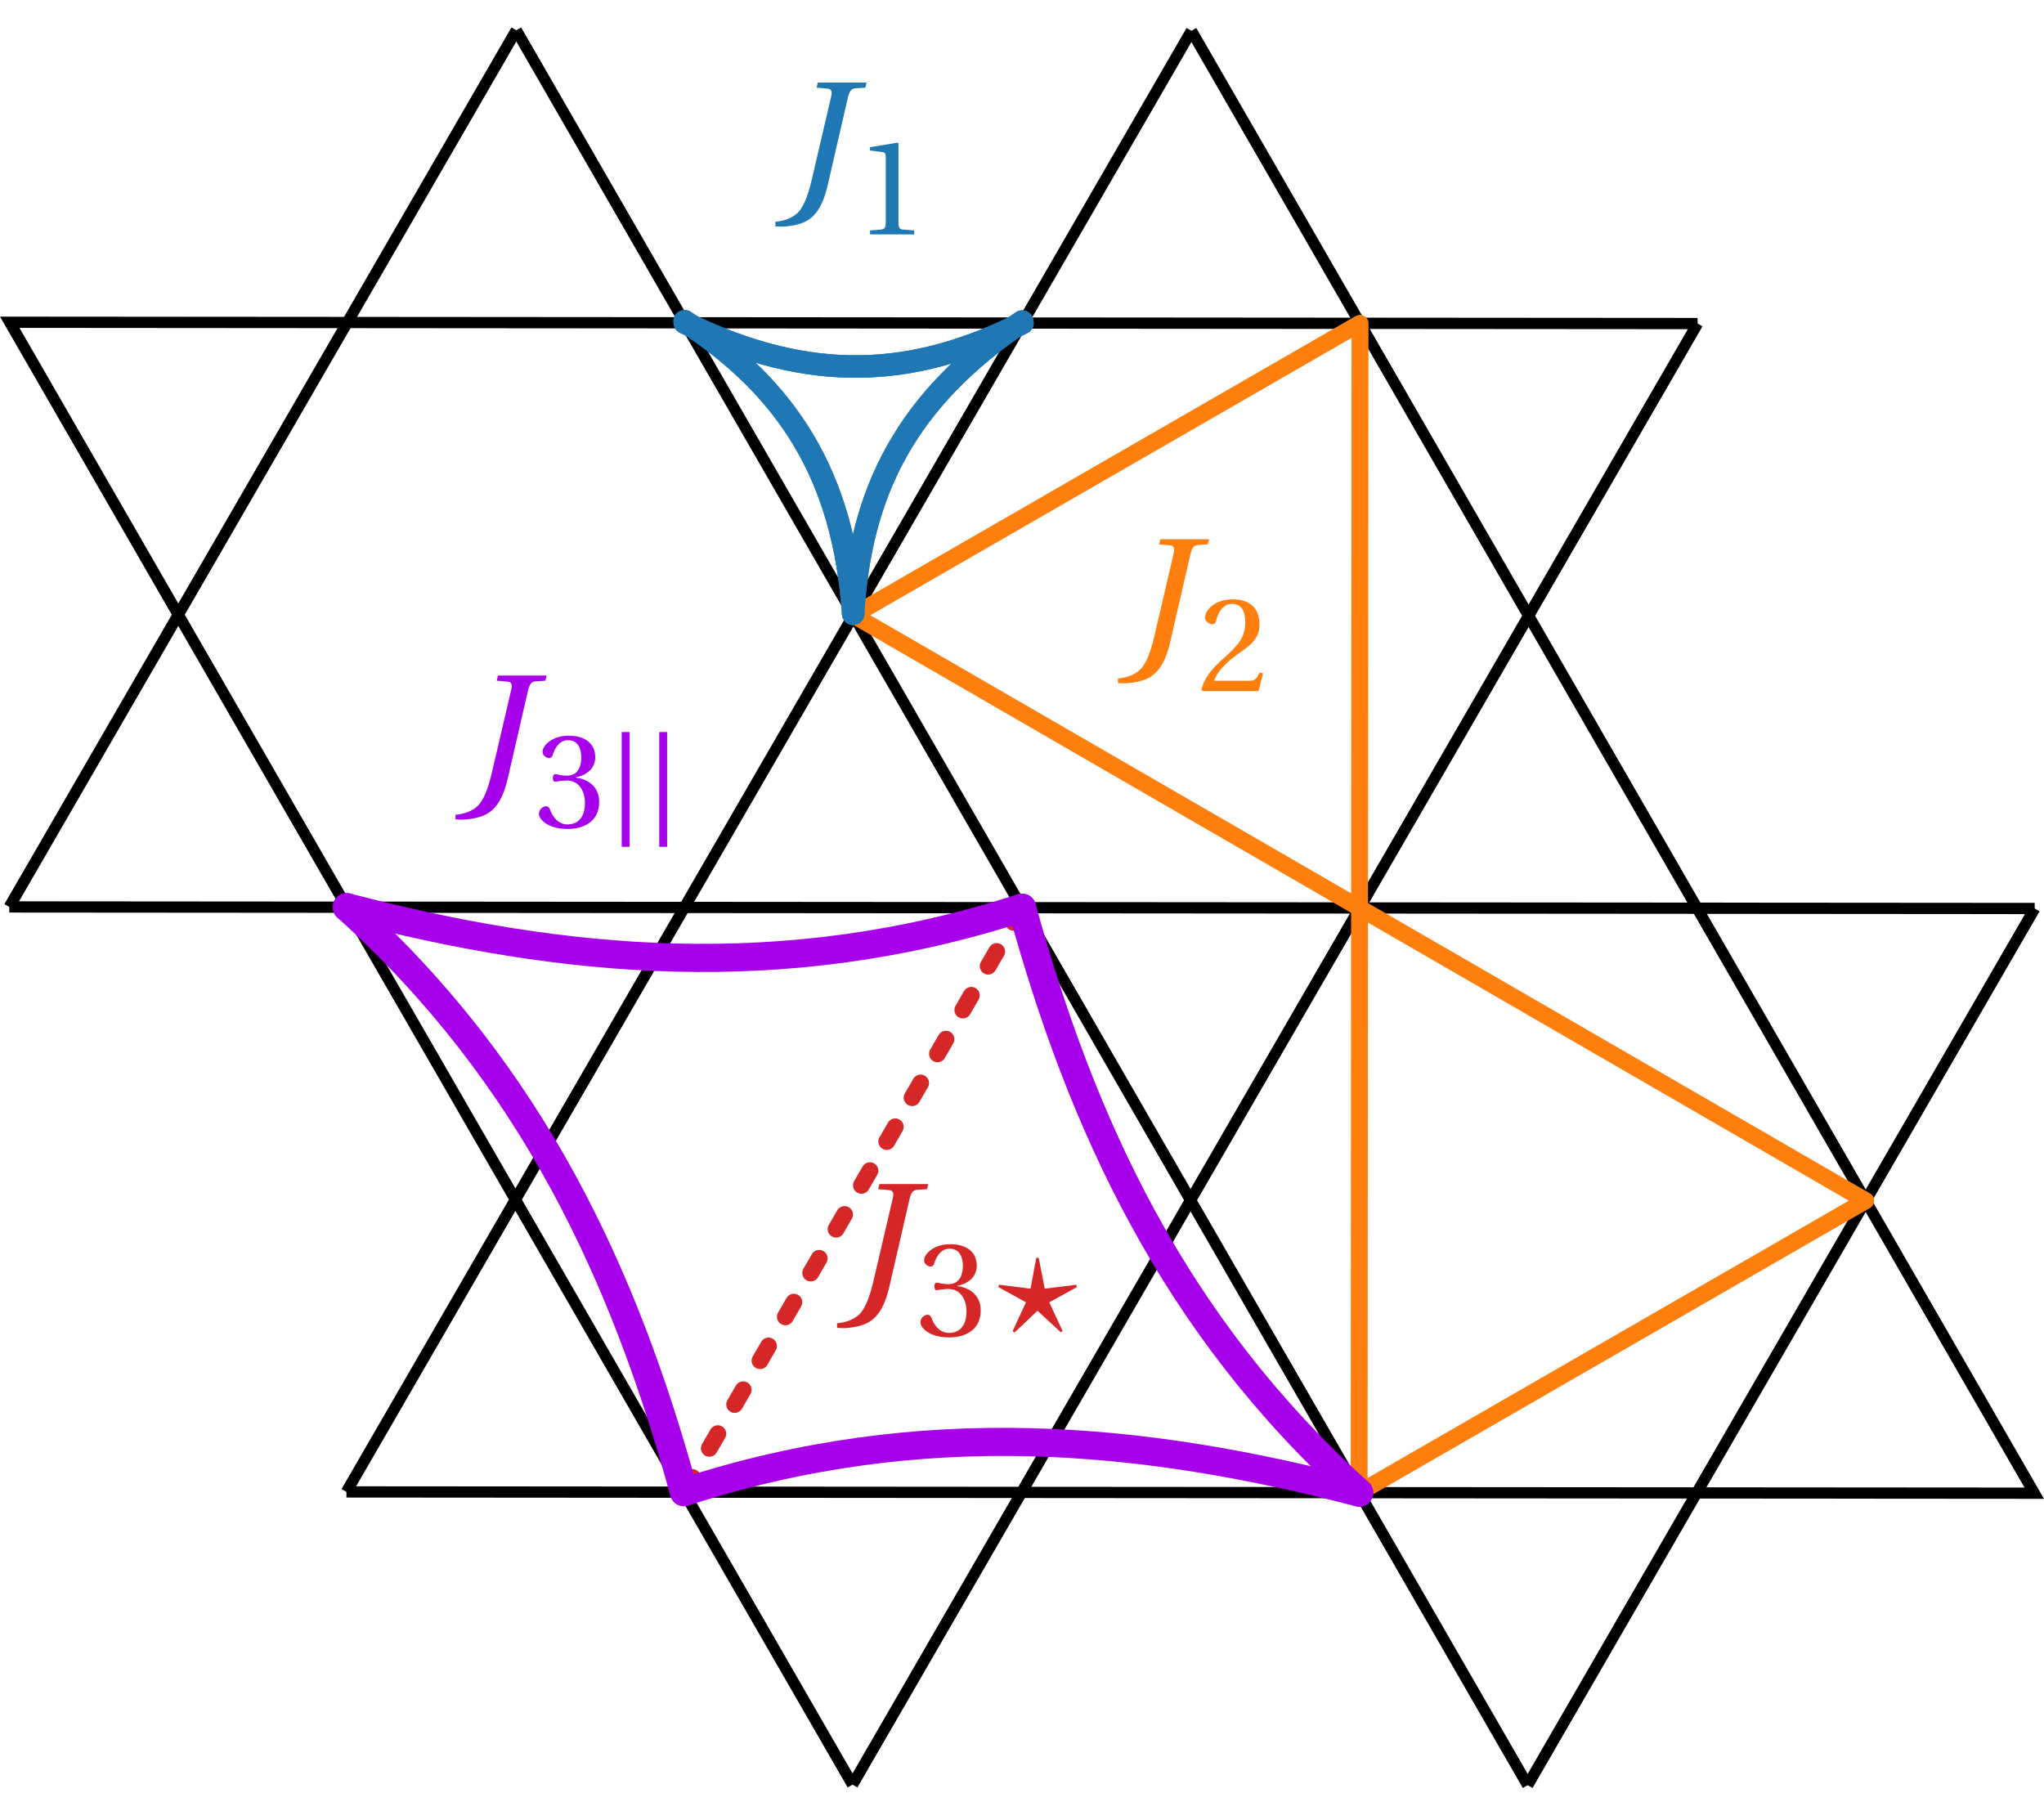 <?xml version="1.0"?>
 <svg inkscape:version="1.2 (1:1.2+202206011327+fc4e4096c5)" sodipodi:docname="CouplingsAndCorrelations.svg" id="svg8" version="1.1" viewBox="0 0 36.33 31.871" height="31.871" width="36.33" xmlns:inkscape="http://www.inkscape.org/namespaces/inkscape" xmlns:sodipodi="http://sodipodi.sourceforge.net/DTD/sodipodi-0.dtd" xmlns="http://www.w3.org/2000/svg" xmlns:svg="http://www.w3.org/2000/svg" xmlns:rdf="http://www.w3.org/1999/02/22-rdf-syntax-ns#" xmlns:cc="http://creativecommons.org/ns#" xmlns:dc="http://purl.org/dc/elements/1.1/" xmlns:ns8="http://www.iki.fi/pav/software/textext/"> <defs id="defs2"></defs> <sodipodi:namedview id="base" pagecolor="#ffffff" bordercolor="#666666" borderopacity="1.0" inkscape:pageopacity="0.0" inkscape:pageshadow="2" inkscape:zoom="3.9348007" inkscape:cx="57.309129" inkscape:cy="37.231873" inkscape:document-units="mm" inkscape:current-layer="g5020-2" showgrid="false" inkscape:window-width="1920" inkscape:window-height="1016" inkscape:window-x="0" inkscape:window-y="27" inkscape:window-maximized="1" inkscape:lockguides="false" showguides="true" inkscape:guide-bbox="true" inkscape:document-rotation="0" inkscape:pagecheckerboard="0" inkscape:showpageshadow="2" inkscape:deskcolor="#d1d1d1"> <inkscape:grid type="axonomgrid" id="grid4553" units="mm" empspacing="5" gridanglex="30" gridanglez="30" spacingy="1.2" originx="-110.914" originy="-195.874"></inkscape:grid> </sodipodi:namedview>  <g inkscape:label="Layer 1" inkscape:groupmode="layer" id="layer1" transform="translate(-110.914,-69.254)"> <g id="g4586" transform="rotate(30.044,104.703,232.876)" style="stroke-width:0.2;stroke-miterlimit:4;stroke-dasharray:none;stroke:#000000;stroke-opacity:1"> <path inkscape:connector-curvature="0" id="path4555" d="m 31.177,93 20.785,-12 L 72.746,93 51.962,105 Z" style="fill:none;stroke:#000000;stroke-width:0.2;stroke-linecap:butt;stroke-linejoin:miter;stroke-miterlimit:4;stroke-dasharray:none;stroke-opacity:1"></path> <path inkscape:connector-curvature="0" id="path4561" d="M 36.373,84 V 102" style="fill:none;stroke:#000000;stroke-width:0.2;stroke-linecap:butt;stroke-linejoin:miter;stroke-miterlimit:4;stroke-dasharray:none;stroke-opacity:1"></path> <path inkscape:connector-curvature="0" id="path4563" d="M 46.765,78 V 108" style="fill:none;stroke:#000000;stroke-width:0.2;stroke-linecap:butt;stroke-linejoin:miter;stroke-miterlimit:4;stroke-dasharray:none;stroke-opacity:1"></path> <path inkscape:connector-curvature="0" id="path4565" d="M 57.158,78 V 108" style="fill:none;stroke:#000000;stroke-width:0.2;stroke-linecap:butt;stroke-linejoin:miter;stroke-miterlimit:4;stroke-dasharray:none;stroke-opacity:1"></path> <path inkscape:connector-curvature="0" id="path4567" d="M 67.55,84 V 102" style="fill:none;stroke:#000000;stroke-width:0.2;stroke-linecap:butt;stroke-linejoin:miter;stroke-miterlimit:4;stroke-dasharray:none;stroke-opacity:1"></path> <path inkscape:connector-curvature="0" id="path4569" d="M 36.373,84 67.55,102" style="fill:none;stroke:#000000;stroke-width:0.2;stroke-linecap:butt;stroke-linejoin:miter;stroke-miterlimit:4;stroke-dasharray:none;stroke-opacity:1"></path> <path inkscape:connector-curvature="0" id="path4571" d="M 36.373,102 67.55,84" style="fill:none;stroke:#000000;stroke-width:0.2;stroke-linecap:butt;stroke-linejoin:miter;stroke-miterlimit:4;stroke-dasharray:none;stroke-opacity:1"></path> <path inkscape:connector-curvature="0" id="path4573" d="M 46.765,78 51.962,81 57.158,78" style="fill:none;stroke:#000000;stroke-width:0.2;stroke-linecap:butt;stroke-linejoin:miter;stroke-miterlimit:4;stroke-dasharray:none;stroke-opacity:1"></path> <path inkscape:connector-curvature="0" id="path4575" d="m 57.158,108 -5.196,-3 -5.196,3" style="fill:none;stroke:#000000;stroke-width:0.2;stroke-linecap:butt;stroke-linejoin:miter;stroke-miterlimit:4;stroke-dasharray:none;stroke-opacity:1"></path> </g> <g id="g1962-8" transform="rotate(60,126.112,69.78)"> <path style="fill:none;stroke:#1f77b4;stroke-width:0.4;stroke-linecap:round;stroke-linejoin:miter;stroke-miterlimit:4;stroke-dasharray:9.6, 0.4;stroke-dashoffset:0;stroke-opacity:1" d="m 132.116,69.811 c -0.124,2.176 -0.95,3.811 -3.004,5.194" id="path5304-6" inkscape:connector-curvature="0" sodipodi:nodetypes="cc"></path> <path style="fill:none;stroke:#1f77b4;stroke-width:0.4;stroke-linecap:round;stroke-linejoin:miter;stroke-miterlimit:4;stroke-dasharray:9.6, 0.4;stroke-dashoffset:0;stroke-opacity:1" d="m 135.087,75 c -1.823,-1.195 -2.825,-2.728 -2.996,-5.198" id="path5304-5-2" inkscape:connector-curvature="0" sodipodi:nodetypes="cc"></path> <path style="fill:none;stroke:#1f77b4;stroke-width:0.4;stroke-linecap:round;stroke-linejoin:miter;stroke-miterlimit:4;stroke-dasharray:9.6, 0.4;stroke-dashoffset:0;stroke-opacity:1" d="m 129.087,74.995 c 1.947,-0.981 3.775,-1.083 6,0.005" id="path1957-8" inkscape:connector-curvature="0" sodipodi:nodetypes="cc"></path> </g> <g id="g4597" style="fill:none;fill-opacity:0;stroke:#d62728;stroke-width:0.3;stroke-linecap:round;stroke-miterlimit:4;stroke-dasharray:0.3, 0.6;stroke-dashoffset:0;stroke-opacity:1" transform="rotate(30.044,100.8,200.214)"> <path inkscape:connector-curvature="0" id="path4588" d="M 36.373,96 46.765,90" style="fill:none;fill-opacity:0;stroke:#d62728;stroke-width:0.3;stroke-linecap:round;stroke-linejoin:miter;stroke-miterlimit:4;stroke-dasharray:0.3, 0.6;stroke-dashoffset:0;stroke-opacity:1"></path> <path inkscape:connector-curvature="0" id="path4590" d="M 67.79,86.657 V 98.657" style="fill:none;fill-opacity:0;stroke:#d62728;stroke-width:0.3;stroke-linecap:round;stroke-linejoin:miter;stroke-miterlimit:4;stroke-dasharray:0.3, 0.6;stroke-dashoffset:0;stroke-opacity:1"></path> <path inkscape:connector-curvature="0" id="path4592" d="M 36.373,90 46.765,96" style="fill:none;fill-opacity:0;stroke:#d62728;stroke-width:0.3;stroke-linecap:round;stroke-linejoin:miter;stroke-miterlimit:4;stroke-dasharray:0.3, 0.6;stroke-dashoffset:0;stroke-opacity:1"></path> </g> <flowroot xml:space="preserve" id="flowRoot4983" style="font-style:normal;font-variant:normal;font-weight:normal;font-stretch:normal;font-size:53.333px;line-height:1.25;font-family:sans-serif;-inkscape-font-specification:'sans-serif, Normal';font-variant-ligatures:normal;font-variant-caps:normal;font-variant-numeric:normal;text-align:start;letter-spacing:0px;word-spacing:0px;writing-mode:lr-tb;text-anchor:start;fill:#000000;fill-opacity:1;stroke:none" transform="scale(0.265)"><flowregion id="flowRegion4985"><rect id="rect4987" width="19.639" height="283.465" x="137.473" y="1.546141e-11"></rect></flowregion><flowpara id="flowPara4989"></flowpara></flowroot> <g id="g5020" style="fill:#d62728;fill-opacity:1;stroke:#d62728;stroke-opacity:1" transform="matrix(0.241,0,0,0.241,77.803,46.025)"> <g word-spacing="normal" letter-spacing="normal" font-size-adjust="none" font-stretch="normal" font-weight="normal" font-variant="normal" font-style="normal" stroke-miterlimit="10.433" xml:space="preserve" transform="matrix(0.3,0,0,-0.3,-52.5,222.75)" id="content" style="font-style:normal;font-variant:normal;font-weight:normal;font-stretch:normal;letter-spacing:normal;word-spacing:normal;text-anchor:start;fill:#d62728;fill-opacity:1;fill-rule:evenodd;stroke:#d62728;stroke-linecap:butt;stroke-linejoin:miter;stroke-miterlimit:10.433;stroke-dasharray:none;stroke-dashoffset:0;stroke-opacity:1"><path id="path5013" d="m 482.47,436.59 0.04,0.15 0.04,0.14 0.03,0.14 0.04,0.13 0.03,0.12 0.04,0.12 0.04,0.11 0.04,0.11 0.04,0.1 0.04,0.09 0.05,0.09 0.05,0.08 0.06,0.08 0.06,0.07 0.07,0.07 0.08,0.06 0.08,0.06 0.09,0.05 0.09,0.05 0.11,0.04 0.11,0.04 0.13,0.04 0.13,0.03 0.07,0.01 0.08,0.02 0.07,0.01 0.08,0.01 0.08,0.01 0.09,0.01 0.09,0.01 0.09,0.01 0.09,0.01 h 0.1 l 0.1,0.01 h 0.11 l 0.1,0.01 h 0.11 0.12 0.12 0.12 0.13 c 0.79,0 1.34,0 1.34,0.96 0,0.43 -0.3,0.59 -0.69,0.59 -1.25,0 -4.28,-0.16 -5.53,-0.16 -1.64,0 -5.69,0.16 -7.33,0.16 -0.45,0 -1.04,0 -1.04,-1 0,-0.55 0.4,-0.55 1.7,-0.55 1.14,0 1.64,0 2.88,-0.09 1.2,-0.16 1.54,-0.31 1.54,-1 0,-0.3 -0.09,-0.66 -0.19,-1.05 l -5.73,-22.87 c -1.2,-4.83 -4.58,-7.47 -7.17,-7.47 -1.3,0 -3.94,0.5 -4.74,3.09 0.14,-0.04 0.5,-0.04 0.6,-0.04 1.94,0 3.23,1.68 3.23,3.18 0,1.6 -1.34,2.08 -2.19,2.08 -0.89,0 -3.34,-0.59 -3.34,-3.98 0,-3.08 2.64,-5.42 6.58,-5.42 4.59,0 9.76,3.28 11.01,8.21 z" style="fill:#d62728;fill-opacity:1;stroke:#d62728;stroke-width:0;stroke-opacity:1" inkscape:connector-curvature="0"></path><path id="path5015" d="m 492.64,410.4 h 0.25 l 0.25,-0.02 0.24,-0.03 0.24,-0.04 0.23,-0.05 0.23,-0.06 0.22,-0.07 0.21,-0.08 0.21,-0.1 0.2,-0.1 0.2,-0.12 0.19,-0.12 0.18,-0.14 0.18,-0.15 0.16,-0.16 0.16,-0.17 0.15,-0.18 0.15,-0.19 0.13,-0.2 0.13,-0.22 0.11,-0.22 0.11,-0.24 0.1,-0.24 0.09,-0.26 0.08,-0.27 0.07,-0.28 0.06,-0.29 0.05,-0.3 0.04,-0.31 0.03,-0.32 0.01,-0.33 0.01,-0.35 c 0,-4.33 -2.52,-5.61 -4.53,-5.61 -1.39,0 -4.47,0.38 -5.92,2.44 1.62,0.06 2.01,1.22 2.01,1.95 0,1.11 -0.84,1.91 -1.92,1.91 -0.97,0 -1.95,-0.59 -1.95,-2.02 0,-3.28 3.62,-5.4 7.84,-5.4 4.84,0 8.19,3.25 8.19,6.73 0,2.72 -2.22,5.44 -6.07,6.24 3.66,1.33 4.99,3.93 4.99,6.06 0,2.75 -3.17,4.81 -7.03,4.81 -3.88,0 -6.83,-1.89 -6.83,-4.67 0,-1.19 0.77,-1.84 1.81,-1.84 1.08,0 1.77,0.79 1.77,1.76 0,1.02 -0.69,1.75 -1.77,1.81 1.22,1.55 3.61,1.93 4.91,1.93 1.56,0 3.76,-0.77 3.76,-3.8 0,-1.47 -0.48,-3.06 -1.39,-4.14 -1.15,-1.33 -2.12,-1.41 -3.87,-1.5 -0.88,-0.08 -0.94,-0.08 -1.11,-0.11 -0.08,0 -0.36,-0.06 -0.36,-0.45 0,-0.49 0.31,-0.49 0.91,-0.49 z" style="fill:#d62728;fill-opacity:1;stroke:#d62728;stroke-width:0;stroke-opacity:1" inkscape:connector-curvature="0"></path><path id="path5017" d="m 521.22,408.76 0.02,0.02 0.03,0.01 0.03,0.01 0.03,0.01 0.02,0.02 0.02,0.01 0.03,0.01 0.02,0.01 0.02,0.02 0.02,0.01 0.03,0.01 0.01,0.01 0.02,0.01 0.02,0.02 0.02,0.01 0.02,0.01 0.01,0.01 0.02,0.01 0.01,0.01 0.02,0.01 0.02,0.02 0.03,0.03 0.02,0.02 0.02,0.02 0.02,0.02 0.01,0.02 0.02,0.02 0.01,0.01 0.01,0.02 0.01,0.02 v 0.02 l 0.01,0.02 0.01,0.01 v 0.02 0.02 l 0.01,0.01 v 0.02 0.01 0.03 0.03 c 0,0.31 -0.31,0.45 -0.49,0.45 -0.17,0 -5.96,-1.11 -6.9,-1.33 l -0.8,6.45 c -0.08,0.49 -0.14,0.91 -0.56,0.91 -0.34,0 -0.49,-0.31 -0.56,-0.87 l -0.77,-6.49 -6.4,1.27 c -0.43,0.06 -0.49,0.06 -0.52,0.06 -0.17,0 -0.5,-0.14 -0.5,-0.45 0,-0.14 0.08,-0.24 0.19,-0.38 0.14,-0.11 5.64,-2.65 6.4,-3 l -3.17,-5.78 c -0.25,-0.42 -0.25,-0.5 -0.25,-0.56 0,-0.25 0.22,-0.49 0.45,-0.49 0.32,0 1.05,0.83 2.41,2.36 0.88,0.99 1.81,1.92 2.72,2.86 1.7,-1.73 4.19,-4.48 4.61,-4.87 0.27,-0.28 0.31,-0.35 0.52,-0.35 0.25,0 0.45,0.24 0.45,0.49 0,0.14 -0.42,0.9 -0.66,1.36 l -2.76,4.95 z" style="fill:#d62728;fill-opacity:1;stroke:#d62728;stroke-width:0;stroke-opacity:1" inkscape:connector-curvature="0"></path></g> </g> <g id="g914" transform="translate(-25.37,-0.44)" style="stroke:#a700eb;stroke-opacity:1"> <g id="g899" transform="translate(-41.085,19.327)" style="stroke:#a700eb;stroke-width:0.4;stroke-miterlimit:4;stroke-dasharray:none;stroke-dashoffset:0;stroke-opacity:1"> <path style="fill:none;stroke:#a700eb;stroke-width:0.4;stroke-linecap:round;stroke-linejoin:miter;stroke-miterlimit:4;stroke-dasharray:none;stroke-dashoffset:0;stroke-opacity:1" d="m 117.633,85.388 5.992,10.397" id="path5032" inkscape:connector-curvature="0"></path> <path style="fill:none;stroke:#a700eb;stroke-width:0.4;stroke-linecap:round;stroke-linejoin:miter;stroke-miterlimit:4;stroke-dasharray:none;stroke-dashoffset:0;stroke-opacity:1" d="M 120.296,91.116 126.303,80.728" id="path5034" inkscape:connector-curvature="0"></path> <path style="fill:none;stroke:#a700eb;stroke-width:0.4;stroke-linecap:round;stroke-linejoin:miter;stroke-miterlimit:4;stroke-dasharray:none;stroke-dashoffset:0;stroke-opacity:1" d="m 117.071,96.3 12,0.009" id="path5036" inkscape:connector-curvature="0"></path> <path style="fill:none;stroke:#a700eb;stroke-width:0.4;stroke-linecap:round;stroke-linejoin:miter;stroke-miterlimit:4;stroke-dasharray:none;stroke-dashoffset:0;stroke-opacity:1" d="m 123.096,95.255 12,0.009" id="path5036-6" inkscape:connector-curvature="0"></path> <path style="fill:none;stroke:#a700eb;stroke-width:0.4;stroke-linecap:round;stroke-linejoin:miter;stroke-miterlimit:4;stroke-dasharray:none;stroke-dashoffset:0;stroke-opacity:1" d="m 128.542,95.78 6.008,-10.388" id="path5034-2" inkscape:connector-curvature="0"></path> <path style="fill:none;stroke:#a700eb;stroke-width:0.4;stroke-linecap:round;stroke-linejoin:miter;stroke-miterlimit:4;stroke-dasharray:none;stroke-dashoffset:0;stroke-opacity:1" d="m 119.546,90.577 5.992,10.397" id="path5032-8" inkscape:connector-curvature="0"></path> </g> <g id="g5084" style="fill:#a700eb;fill-opacity:1;stroke:#a700eb;stroke-opacity:1" transform="matrix(0.241,0,0,0.241,43.081,84.892)"> <g word-spacing="normal" letter-spacing="normal" font-size-adjust="none" font-stretch="normal" font-weight="normal" font-variant="normal" font-style="normal" stroke-miterlimit="10.433" xml:space="preserve" transform="matrix(0.3,0,0,-0.3,-52.5,222.75)" id="g5082" style="font-style:normal;font-variant:normal;font-weight:normal;font-stretch:normal;letter-spacing:normal;word-spacing:normal;text-anchor:start;fill:#a700eb;fill-opacity:1;fill-rule:evenodd;stroke:#a700eb;stroke-linecap:butt;stroke-linejoin:miter;stroke-miterlimit:10.433;stroke-dasharray:none;stroke-dashoffset:0;stroke-opacity:1"><path id="path5074" d="m 482.47,436.59 0.04,0.15 0.04,0.14 0.03,0.14 0.04,0.13 0.03,0.12 0.04,0.12 0.04,0.11 0.04,0.11 0.04,0.1 0.04,0.09 0.05,0.09 0.05,0.08 0.06,0.08 0.06,0.07 0.07,0.07 0.08,0.06 0.08,0.06 0.09,0.05 0.09,0.05 0.11,0.04 0.11,0.04 0.13,0.04 0.13,0.03 0.07,0.01 0.08,0.02 0.07,0.01 0.08,0.01 0.08,0.01 0.09,0.01 0.09,0.01 0.09,0.01 0.09,0.01 h 0.1 l 0.1,0.01 h 0.11 l 0.1,0.01 h 0.11 0.12 0.12 0.12 0.13 c 0.79,0 1.34,0 1.34,0.96 0,0.43 -0.3,0.59 -0.69,0.59 -1.25,0 -4.28,-0.16 -5.53,-0.16 -1.64,0 -5.69,0.16 -7.33,0.16 -0.45,0 -1.04,0 -1.04,-1 0,-0.55 0.4,-0.55 1.7,-0.55 1.14,0 1.64,0 2.88,-0.09 1.2,-0.16 1.54,-0.31 1.54,-1 0,-0.3 -0.09,-0.66 -0.19,-1.05 l -5.73,-22.87 c -1.2,-4.83 -4.58,-7.47 -7.17,-7.47 -1.3,0 -3.94,0.5 -4.74,3.09 0.14,-0.04 0.5,-0.04 0.6,-0.04 1.94,0 3.23,1.68 3.23,3.18 0,1.6 -1.34,2.08 -2.19,2.08 -0.89,0 -3.34,-0.59 -3.34,-3.98 0,-3.08 2.64,-5.42 6.58,-5.42 4.59,0 9.76,3.28 11.01,8.21 z" style="fill:#a700eb;fill-opacity:1;stroke:#a700eb;stroke-width:0;stroke-opacity:1" inkscape:connector-curvature="0"></path><path id="path5076" d="m 492.64,408.84 0.25,-0.01 0.25,-0.01 0.24,-0.03 0.24,-0.04 0.23,-0.05 0.23,-0.06 0.22,-0.07 0.21,-0.08 0.21,-0.1 0.2,-0.1 0.2,-0.12 0.19,-0.12 0.18,-0.14 0.18,-0.15 0.16,-0.16 0.16,-0.17 0.15,-0.18 0.15,-0.19 0.13,-0.21 0.13,-0.21 0.11,-0.23 0.11,-0.23 0.1,-0.25 0.09,-0.25 0.08,-0.27 0.07,-0.28 0.06,-0.29 0.05,-0.3 0.04,-0.31 0.03,-0.32 0.01,-0.34 0.01,-0.34 c 0,-4.33 -2.52,-5.61 -4.53,-5.61 -1.39,0 -4.47,0.38 -5.92,2.44 1.62,0.06 2.01,1.22 2.01,1.95 0,1.11 -0.84,1.91 -1.92,1.91 -0.97,0 -1.95,-0.6 -1.95,-2.02 0,-3.28 3.62,-5.4 7.84,-5.4 4.84,0 8.19,3.25 8.19,6.73 0,2.72 -2.22,5.44 -6.07,6.23 3.66,1.33 4.99,3.94 4.99,6.07 0,2.75 -3.17,4.81 -7.03,4.81 -3.88,0 -6.83,-1.89 -6.83,-4.67 0,-1.19 0.77,-1.85 1.81,-1.85 1.08,0 1.77,0.8 1.77,1.77 0,1.02 -0.69,1.75 -1.77,1.81 1.22,1.55 3.61,1.92 4.91,1.92 1.56,0 3.76,-0.76 3.76,-3.79 0,-1.47 -0.48,-3.07 -1.39,-4.14 -1.15,-1.33 -2.12,-1.41 -3.87,-1.5 -0.88,-0.08 -0.94,-0.08 -1.11,-0.11 -0.08,0 -0.36,-0.07 -0.36,-0.46 0,-0.48 0.31,-0.48 0.91,-0.48 z" style="fill:#a700eb;fill-opacity:1;stroke:#a700eb;stroke-width:0;stroke-opacity:1" inkscape:connector-curvature="0"></path><path id="path5078" d="m 509.68,421.98 v 0.05 0.05 0.05 0.06 0.05 0.06 0.05 l -0.01,0.06 v 0.06 l -0.01,0.05 -0.01,0.06 -0.01,0.06 -0.01,0.05 -0.02,0.06 -0.01,0.05 -0.02,0.05 -0.02,0.05 -0.03,0.05 -0.02,0.05 -0.03,0.05 -0.03,0.04 -0.04,0.04 -0.04,0.04 -0.02,0.01 -0.02,0.02 -0.02,0.02 -0.03,0.01 -0.02,0.02 -0.03,0.01 -0.03,0.01 -0.02,0.01 -0.03,0.01 -0.03,0.01 -0.03,0.01 -0.03,0.01 -0.04,0.01 h -0.03 -0.04 l -0.03,0.01 h -0.04 -0.04 c -0.88,0 -0.88,-0.81 -0.88,-1.36 v -32.14 c 0,-0.52 0,-1.36 0.85,-1.36 0.87,0 0.87,0.81 0.87,1.36 z" style="fill:#a700eb;fill-opacity:1;stroke:#a700eb;stroke-width:0;stroke-opacity:1" inkscape:connector-curvature="0"></path><path id="path5080" d="m 521.56,421.98 v 0.05 0.05 0.05 0.06 0.05 0.06 l -0.01,0.05 v 0.06 l -0.01,0.06 v 0.05 l -0.01,0.06 -0.01,0.06 -0.01,0.05 -0.02,0.06 -0.01,0.05 -0.02,0.05 -0.02,0.05 -0.03,0.05 -0.02,0.05 -0.03,0.05 -0.04,0.04 -0.03,0.04 -0.04,0.04 -0.02,0.01 -0.02,0.02 -0.03,0.02 -0.02,0.01 -0.02,0.02 -0.03,0.01 -0.03,0.01 -0.02,0.01 -0.03,0.01 -0.03,0.01 -0.03,0.01 -0.04,0.01 -0.03,0.01 h -0.03 -0.04 l -0.03,0.01 h -0.04 -0.04 c -0.88,0 -0.88,-0.81 -0.88,-1.36 v -32.14 c 0,-0.52 0,-1.36 0.85,-1.36 0.87,0 0.87,0.81 0.87,1.36 z" style="fill:#a700eb;fill-opacity:1;stroke:#a700eb;stroke-width:0;stroke-opacity:1" inkscape:connector-curvature="0"></path></g> </g> </g> <path style="fill:none;stroke:#ff7f0e;stroke-width:0.3;stroke-linecap:round;stroke-linejoin:round;stroke-miterlimit:4;stroke-dasharray:none;stroke-dashoffset:0;stroke-opacity:1" d="m 135.079,85.392 -0.008,10.392 9.004,-5.189 z" id="path5101" inkscape:connector-curvature="0"></path> <path style="fill:none;stroke:#ff7f0e;stroke-width:0.3;stroke-linecap:round;stroke-linejoin:round;stroke-miterlimit:4;stroke-dasharray:none;stroke-dashoffset:0;stroke-opacity:1" d="m 126.083,80.189 9.004,-5.189 -0.008,10.392 -8.996,-5.203" id="path5103" inkscape:connector-curvature="0"></path> <g id="g925" transform="matrix(1.978,0,0,1.978,86.681,46.426)" style="fill:#1f77b4;fill-opacity:1"> <g word-spacing="normal" letter-spacing="normal" font-size-adjust="none" font-stretch="normal" font-weight="normal" font-variant="normal" font-style="normal" stroke-miterlimit="10.433" xml:space="preserve" transform="matrix(0.046,0,0,-0.046,-7.968,27.248)" id="g923" style="font-style:normal;font-variant:normal;font-weight:normal;font-stretch:normal;letter-spacing:normal;word-spacing:normal;text-anchor:start;fill:#1f77b4;fill-opacity:1;fill-rule:evenodd;stroke:#000000;stroke-linecap:butt;stroke-linejoin:miter;stroke-miterlimit:10.433;stroke-dasharray:none;stroke-dashoffset:0;stroke-opacity:1"><path id="path919" d="m 475.25,425.14 h -0.14 -0.15 l -0.15,-0.01 h -0.14 l -0.14,-0.01 -0.14,-0.02 -0.07,-0.01 -0.07,-0.01 -0.06,-0.02 -0.07,-0.01 -0.07,-0.02 -0.07,-0.02 -0.07,-0.02 -0.06,-0.02 -0.07,-0.03 -0.07,-0.03 -0.06,-0.03 -0.07,-0.04 -0.07,-0.04 -0.06,-0.04 -0.07,-0.05 -0.07,-0.04 -0.06,-0.06 -0.07,-0.05 -0.06,-0.06 -0.07,-0.07 c -0.8,-0.75 -0.89,-1.59 -0.89,-1.93 0,-1.21 0.89,-1.75 1.84,-1.75 1.44,0 2.8,1.2 2.8,3.18 0,2.44 -2.34,4.28 -5.89,4.28 -6.72,0 -13.34,-7.12 -13.34,-14.14 0,-4.48 2.89,-8.42 8.06,-8.42 7.12,0 11.31,5.28 11.31,5.88 0,0.29 -0.3,0.65 -0.59,0.65 -0.25,0 -0.35,-0.11 -0.66,-0.5 -3.94,-4.93 -9.36,-4.93 -9.95,-4.93 -3.14,0 -4.49,2.43 -4.49,5.43 0,2.03 0.99,6.88 2.69,9.96 1.55,2.84 4.28,4.98 7.02,4.98 1.7,0 3.59,-0.64 4.29,-1.98 z" inkscape:connector-curvature="0" style="fill:#1f77b4;fill-opacity:1;stroke-width:0"></path><path id="path921" d="m 488.79,420.92 v 0.04 0.04 0.05 0.04 0.03 0.04 0.04 0.03 0.04 0.03 l -0.01,0.03 v 0.03 0.03 l -0.01,0.03 v 0.03 0.02 l -0.01,0.03 v 0.02 l -0.01,0.03 v 0.02 l -0.01,0.04 -0.02,0.04 -0.02,0.03 -0.02,0.03 -0.02,0.03 -0.02,0.03 -0.03,0.02 -0.03,0.02 -0.03,0.02 -0.04,0.01 -0.04,0.01 -0.05,0.02 h -0.02 -0.02 l -0.03,0.01 h -0.03 l -0.02,0.01 h -0.03 -0.03 -0.03 -0.03 l -0.04,0.01 h -0.03 -0.04 -0.03 -0.04 -0.04 -0.04 -0.04 -0.04 -0.05 -0.04 c -2.24,-2.2 -5.39,-2.23 -6.83,-2.23 v -1.25 c 0.84,0 3.14,0 5.04,0.97 v -17.77 c 0,-1.16 0,-1.61 -3.48,-1.61 h -1.31 v -1.25 c 0.62,0.03 4.9,0.14 6.2,0.14 1.08,0 5.47,-0.11 6.24,-0.14 v 1.25 h -1.33 c -3.49,0 -3.49,0.45 -3.49,1.61 z" inkscape:connector-curvature="0" style="fill:#1f77b4;fill-opacity:1;stroke-width:0"></path></g> </g> <g id="g1073" transform="matrix(1.978,0,0,1.978,100.659,93.783)" style="fill:#ff7f0e;fill-opacity:1"> <g word-spacing="normal" letter-spacing="normal" font-size-adjust="none" font-stretch="normal" font-weight="normal" font-variant="normal" font-style="normal" stroke-miterlimit="10.433" xml:space="preserve" transform="matrix(0.046,0,0,-0.046,-7.968,27.248)" id="g1071" style="font-style:normal;font-variant:normal;font-weight:normal;font-stretch:normal;letter-spacing:normal;word-spacing:normal;text-anchor:start;fill:#ff7f0e;fill-opacity:1;fill-rule:evenodd;stroke:#000000;stroke-linecap:butt;stroke-linejoin:miter;stroke-miterlimit:10.433;stroke-dasharray:none;stroke-dashoffset:0;stroke-opacity:1"><path id="path1067" d="m 475.25,425.14 h -0.14 -0.15 l -0.15,-0.01 h -0.14 l -0.14,-0.01 -0.14,-0.02 -0.07,-0.01 -0.07,-0.01 -0.06,-0.02 -0.07,-0.01 -0.07,-0.02 -0.07,-0.02 -0.07,-0.02 -0.06,-0.02 -0.07,-0.03 -0.07,-0.03 -0.06,-0.03 -0.07,-0.04 -0.07,-0.04 -0.06,-0.04 -0.07,-0.05 -0.07,-0.04 -0.06,-0.06 -0.07,-0.05 -0.06,-0.06 -0.07,-0.07 c -0.8,-0.75 -0.89,-1.59 -0.89,-1.93 0,-1.21 0.89,-1.75 1.84,-1.75 1.44,0 2.8,1.2 2.8,3.18 0,2.44 -2.34,4.28 -5.89,4.28 -6.72,0 -13.34,-7.12 -13.34,-14.14 0,-4.48 2.89,-8.42 8.06,-8.42 7.12,0 11.31,5.28 11.31,5.88 0,0.29 -0.3,0.65 -0.59,0.65 -0.25,0 -0.35,-0.11 -0.66,-0.5 -3.94,-4.93 -9.36,-4.93 -9.95,-4.93 -3.14,0 -4.49,2.43 -4.49,5.43 0,2.03 0.99,6.88 2.69,9.96 1.55,2.84 4.28,4.98 7.02,4.98 1.7,0 3.59,-0.64 4.29,-1.98 z" inkscape:connector-curvature="0" style="fill:#ff7f0e;fill-opacity:1;stroke-width:0"></path><path id="path1069" d="m 494.71,405.11 h -1.18 c -0.1,-0.77 -0.46,-2.83 -0.91,-3.18 -0.26,-0.2 -2.95,-0.2 -3.44,-0.2 h -6.42 c 3.66,3.23 4.88,4.2 6.97,5.84 2.58,2.07 4.98,4.22 4.98,7.54 0,4.21 -3.68,6.79 -8.15,6.79 -4.31,0 -7.25,-3.03 -7.25,-6.23 0,-1.78 1.5,-1.96 1.86,-1.96 0.83,0 1.84,0.6 1.84,1.85 0,0.62 -0.25,1.84 -2.06,1.84 1.08,2.47 3.45,3.24 5.09,3.24 3.49,0 5.3,-2.71 5.3,-5.53 0,-3.04 -2.16,-5.44 -3.28,-6.69 l -8.39,-8.3 c -0.36,-0.31 -0.36,-0.39 -0.36,-1.36 h 14.36 z" inkscape:connector-curvature="0" style="fill:#ff7f0e;fill-opacity:1;stroke-width:0"></path></g> </g> <g id="g1155" transform="matrix(1.978,0,0,1.978,68.926,78.824)" style="fill:#2ca02c;fill-opacity:1"> <g word-spacing="normal" letter-spacing="normal" font-size-adjust="none" font-stretch="normal" font-weight="normal" font-variant="normal" font-style="normal" stroke-miterlimit="10.433" xml:space="preserve" transform="matrix(0.046,0,0,-0.046,-7.968,27.248)" id="g1153" style="font-style:normal;font-variant:normal;font-weight:normal;font-stretch:normal;letter-spacing:normal;word-spacing:normal;text-anchor:start;fill:#2ca02c;fill-opacity:1;fill-rule:evenodd;stroke:#000000;stroke-linecap:butt;stroke-linejoin:miter;stroke-miterlimit:10.433;stroke-dasharray:none;stroke-dashoffset:0;stroke-opacity:1"><path id="path1145" d="m 475.25,425.14 h -0.14 -0.15 l -0.15,-0.01 h -0.14 l -0.14,-0.01 -0.14,-0.02 -0.07,-0.01 -0.07,-0.01 -0.06,-0.02 -0.07,-0.01 -0.07,-0.02 -0.07,-0.02 -0.07,-0.02 -0.06,-0.02 -0.07,-0.03 -0.07,-0.03 -0.06,-0.03 -0.07,-0.04 -0.07,-0.04 -0.06,-0.04 -0.07,-0.05 -0.07,-0.04 -0.06,-0.06 -0.07,-0.05 -0.06,-0.06 -0.07,-0.07 c -0.8,-0.75 -0.89,-1.59 -0.89,-1.93 0,-1.21 0.89,-1.75 1.84,-1.75 1.44,0 2.8,1.2 2.8,3.18 0,2.44 -2.34,4.28 -5.89,4.28 -6.72,0 -13.34,-7.12 -13.34,-14.14 0,-4.48 2.89,-8.42 8.06,-8.42 7.12,0 11.31,5.28 11.31,5.88 0,0.29 -0.3,0.65 -0.59,0.65 -0.25,0 -0.35,-0.11 -0.66,-0.5 -3.94,-4.93 -9.36,-4.93 -9.95,-4.93 -3.14,0 -4.49,2.43 -4.49,5.43 0,2.03 0.99,6.88 2.69,9.96 1.55,2.84 4.28,4.98 7.02,4.98 1.7,0 3.59,-0.64 4.29,-1.98 z" inkscape:connector-curvature="0" style="fill:#2ca02c;fill-opacity:1;stroke-width:0"></path><path id="path1147" d="m 486.64,408.84 0.25,-0.01 0.25,-0.01 0.24,-0.03 0.24,-0.04 0.23,-0.05 0.23,-0.06 0.22,-0.07 0.21,-0.08 0.21,-0.1 0.2,-0.1 0.2,-0.12 0.19,-0.12 0.18,-0.14 0.18,-0.15 0.16,-0.16 0.16,-0.17 0.15,-0.18 0.15,-0.19 0.13,-0.21 0.13,-0.21 0.11,-0.23 0.11,-0.23 0.1,-0.25 0.09,-0.25 0.08,-0.27 0.07,-0.28 0.06,-0.29 0.05,-0.3 0.04,-0.31 0.03,-0.32 0.01,-0.34 0.01,-0.34 c 0,-4.33 -2.52,-5.61 -4.53,-5.61 -1.39,0 -4.47,0.38 -5.92,2.44 1.62,0.06 2.01,1.22 2.01,1.95 0,1.11 -0.84,1.91 -1.92,1.91 -0.97,0 -1.95,-0.6 -1.95,-2.02 0,-3.28 3.62,-5.4 7.84,-5.4 4.84,0 8.19,3.25 8.19,6.73 0,2.72 -2.22,5.44 -6.07,6.23 3.66,1.33 4.99,3.94 4.99,6.07 0,2.75 -3.17,4.81 -7.03,4.81 -3.88,0 -6.83,-1.89 -6.83,-4.67 0,-1.19 0.77,-1.85 1.81,-1.85 1.08,0 1.77,0.8 1.77,1.77 0,1.02 -0.69,1.75 -1.77,1.81 1.22,1.55 3.61,1.92 4.91,1.92 1.56,0 3.76,-0.76 3.76,-3.79 0,-1.47 -0.48,-3.07 -1.39,-4.14 -1.15,-1.33 -2.12,-1.41 -3.87,-1.5 -0.88,-0.08 -0.94,-0.08 -1.11,-0.11 -0.08,0 -0.36,-0.07 -0.36,-0.46 0,-0.48 0.31,-0.48 0.91,-0.48 z" inkscape:connector-curvature="0" style="fill:#2ca02c;fill-opacity:1;stroke-width:0"></path><path id="path1149" d="m 503.68,421.98 v 0.05 0.05 0.05 0.06 0.05 0.06 0.05 l -0.01,0.06 v 0.06 l -0.01,0.05 -0.01,0.06 -0.01,0.06 -0.01,0.05 -0.02,0.06 -0.01,0.05 -0.02,0.05 -0.02,0.05 -0.03,0.05 -0.02,0.05 -0.03,0.05 -0.03,0.04 -0.04,0.04 -0.04,0.04 -0.02,0.01 -0.02,0.02 -0.02,0.02 -0.03,0.01 -0.02,0.02 -0.03,0.01 -0.03,0.01 -0.02,0.01 -0.03,0.01 -0.03,0.01 -0.03,0.01 -0.03,0.01 -0.04,0.01 h -0.03 -0.04 l -0.03,0.01 h -0.04 -0.04 c -0.88,0 -0.88,-0.81 -0.88,-1.36 v -32.14 c 0,-0.52 0,-1.36 0.85,-1.36 0.87,0 0.87,0.81 0.87,1.36 z" inkscape:connector-curvature="0" style="fill:#2ca02c;fill-opacity:1;stroke-width:0"></path><path id="path1151" d="m 515.56,421.98 v 0.05 0.05 0.05 0.06 0.05 0.06 l -0.01,0.05 v 0.06 l -0.01,0.06 v 0.05 l -0.01,0.06 -0.01,0.06 -0.01,0.05 -0.02,0.06 -0.01,0.05 -0.02,0.05 -0.02,0.05 -0.03,0.05 -0.02,0.05 -0.03,0.05 -0.04,0.04 -0.03,0.04 -0.04,0.04 -0.02,0.01 -0.02,0.02 -0.03,0.02 -0.02,0.01 -0.02,0.02 -0.03,0.01 -0.03,0.01 -0.02,0.01 -0.03,0.01 -0.03,0.01 -0.03,0.01 -0.04,0.01 -0.03,0.01 h -0.03 -0.04 l -0.03,0.01 h -0.04 -0.04 c -0.88,0 -0.88,-0.81 -0.88,-1.36 v -32.14 c 0,-0.52 0,-1.36 0.85,-1.36 0.87,0 0.87,0.81 0.87,1.36 z" inkscape:connector-curvature="0" style="fill:#2ca02c;fill-opacity:1;stroke-width:0"></path></g> </g> <g id="g1243" transform="matrix(1.978,0,0,1.978,71.805,48.339)" style="fill:#d62728;fill-opacity:1"> <g word-spacing="normal" letter-spacing="normal" font-size-adjust="none" font-stretch="normal" font-weight="normal" font-variant="normal" font-style="normal" stroke-miterlimit="10.433" xml:space="preserve" transform="matrix(0.046,0,0,-0.046,-7.968,27.248)" id="g1241" style="font-style:normal;font-variant:normal;font-weight:normal;font-stretch:normal;letter-spacing:normal;word-spacing:normal;text-anchor:start;fill:#d62728;fill-opacity:1;fill-rule:evenodd;stroke:#000000;stroke-linecap:butt;stroke-linejoin:miter;stroke-miterlimit:10.433;stroke-dasharray:none;stroke-dashoffset:0;stroke-opacity:1"><path id="path1235" d="m 475.25,425.14 h -0.14 -0.15 l -0.15,-0.01 h -0.14 l -0.14,-0.01 -0.14,-0.02 -0.07,-0.01 -0.07,-0.01 -0.06,-0.02 -0.07,-0.01 -0.07,-0.02 -0.07,-0.02 -0.07,-0.02 -0.06,-0.02 -0.07,-0.03 -0.07,-0.03 -0.06,-0.03 -0.07,-0.04 -0.07,-0.04 -0.06,-0.04 -0.07,-0.05 -0.07,-0.04 -0.06,-0.06 -0.07,-0.05 -0.06,-0.06 -0.07,-0.07 c -0.8,-0.75 -0.89,-1.59 -0.89,-1.93 0,-1.21 0.89,-1.75 1.84,-1.75 1.44,0 2.8,1.2 2.8,3.18 0,2.44 -2.34,4.28 -5.89,4.28 -6.72,0 -13.34,-7.12 -13.34,-14.14 0,-4.48 2.89,-8.42 8.06,-8.42 7.12,0 11.31,5.28 11.31,5.88 0,0.29 -0.3,0.65 -0.59,0.65 -0.25,0 -0.35,-0.11 -0.66,-0.5 -3.94,-4.93 -9.36,-4.93 -9.95,-4.93 -3.14,0 -4.49,2.43 -4.49,5.43 0,2.03 0.99,6.88 2.69,9.96 1.55,2.84 4.28,4.98 7.02,4.98 1.7,0 3.59,-0.64 4.29,-1.98 z" inkscape:connector-curvature="0" style="fill:#d62728;fill-opacity:1;stroke-width:0"></path><path id="path1237" d="m 486.64,410.4 h 0.25 l 0.25,-0.02 0.24,-0.03 0.24,-0.04 0.23,-0.05 0.23,-0.06 0.22,-0.07 0.21,-0.08 0.21,-0.1 0.2,-0.1 0.2,-0.12 0.19,-0.12 0.18,-0.14 0.18,-0.15 0.16,-0.16 0.16,-0.17 0.15,-0.18 0.15,-0.19 0.13,-0.2 0.13,-0.22 0.11,-0.22 0.11,-0.24 0.1,-0.24 0.09,-0.26 0.08,-0.27 0.07,-0.28 0.06,-0.29 0.05,-0.3 0.04,-0.31 0.03,-0.32 0.01,-0.33 0.01,-0.35 c 0,-4.33 -2.52,-5.61 -4.53,-5.61 -1.39,0 -4.47,0.38 -5.92,2.44 1.62,0.06 2.01,1.22 2.01,1.95 0,1.11 -0.84,1.91 -1.92,1.91 -0.97,0 -1.95,-0.59 -1.95,-2.02 0,-3.28 3.62,-5.4 7.84,-5.4 4.84,0 8.19,3.25 8.19,6.73 0,2.72 -2.22,5.44 -6.07,6.24 3.66,1.33 4.99,3.93 4.99,6.06 0,2.75 -3.17,4.81 -7.03,4.81 -3.88,0 -6.83,-1.89 -6.83,-4.67 0,-1.19 0.77,-1.84 1.81,-1.84 1.08,0 1.77,0.79 1.77,1.76 0,1.02 -0.69,1.75 -1.77,1.81 1.22,1.55 3.61,1.93 4.91,1.93 1.56,0 3.76,-0.77 3.76,-3.8 0,-1.47 -0.48,-3.06 -1.39,-4.14 -1.15,-1.33 -2.12,-1.41 -3.87,-1.5 -0.88,-0.08 -0.94,-0.08 -1.11,-0.11 -0.08,0 -0.36,-0.06 -0.36,-0.45 0,-0.49 0.31,-0.49 0.91,-0.49 z" inkscape:connector-curvature="0" style="fill:#d62728;fill-opacity:1;stroke-width:0"></path><path id="path1239" d="m 515.22,408.76 0.02,0.02 0.03,0.01 0.03,0.01 0.03,0.01 0.02,0.02 0.02,0.01 0.03,0.01 0.02,0.01 0.02,0.02 0.02,0.01 0.03,0.01 0.01,0.01 0.02,0.01 0.02,0.02 0.02,0.01 0.02,0.01 0.01,0.01 0.02,0.01 0.01,0.01 0.02,0.01 0.02,0.02 0.03,0.03 0.02,0.02 0.02,0.02 0.02,0.02 0.01,0.02 0.02,0.02 0.01,0.01 0.01,0.02 0.01,0.02 v 0.02 l 0.01,0.02 0.01,0.01 v 0.02 0.02 l 0.01,0.01 v 0.02 0.01 0.03 0.03 c 0,0.31 -0.31,0.45 -0.49,0.45 -0.17,0 -5.96,-1.11 -6.9,-1.33 l -0.8,6.45 c -0.08,0.49 -0.14,0.91 -0.56,0.91 -0.34,0 -0.48,-0.31 -0.56,-0.87 l -0.77,-6.49 -6.4,1.27 c -0.43,0.06 -0.49,0.06 -0.52,0.06 -0.17,0 -0.5,-0.14 -0.5,-0.45 0,-0.14 0.08,-0.24 0.19,-0.38 0.14,-0.11 5.64,-2.65 6.4,-3 l -3.17,-5.78 c -0.25,-0.42 -0.25,-0.5 -0.25,-0.56 0,-0.25 0.22,-0.49 0.45,-0.49 0.32,0 1.05,0.83 2.41,2.36 0.88,0.99 1.81,1.92 2.72,2.86 1.7,-1.73 4.19,-4.48 4.61,-4.87 0.26,-0.28 0.31,-0.35 0.52,-0.35 0.25,0 0.45,0.24 0.45,0.49 0,0.14 -0.42,0.9 -0.66,1.36 l -2.76,4.95 z" inkscape:connector-curvature="0" style="fill:#d62728;fill-opacity:1;stroke-width:0"></path></g> </g> <g id="g3226" style="stroke:#a700eb;stroke-width:0.5;stroke-miterlimit:4;stroke-dasharray:none;stroke-opacity:1" transform="translate(-33.683,5.189)"> <g id="g4595" transform="rotate(180,126.075,90.581)"> <g id="g63827" transform="translate(-33.683,5.189)"> <g id="g4578" style="stroke:#a700eb;stroke-width:0.5;stroke-miterlimit:4;stroke-dasharray:none;stroke-opacity:1" transform="rotate(180,126.075,90.581)"> <path inkscape:connector-curvature="0" id="path4588-1" d="m 117.079,85.378 c 3.833,1.002 7.769,1.384 12,0.009" style="fill:none;fill-opacity:0;stroke:#a700eb;stroke-width:0.5;stroke-linecap:round;stroke-linejoin:miter;stroke-miterlimit:4;stroke-dasharray:none;stroke-dashoffset:0;stroke-opacity:1" sodipodi:nodetypes="cc"></path> <path inkscape:connector-curvature="0" id="path2894" d="m 123.071,95.775 c -1.048,-3.82 -2.686,-7.42 -5.992,-10.397" style="fill:none;fill-opacity:0;stroke:#a700eb;stroke-width:0.5;stroke-linecap:round;stroke-linejoin:miter;stroke-miterlimit:4;stroke-dasharray:none;stroke-dashoffset:0;stroke-opacity:1" sodipodi:nodetypes="cc"></path> </g> <path inkscape:connector-curvature="0" id="path4589" d="m 117.079,85.378 c 3.833,1.002 7.769,1.384 12,0.009" style="fill:none;fill-opacity:0;stroke:#a700eb;stroke-width:0.5;stroke-linecap:round;stroke-linejoin:miter;stroke-miterlimit:4;stroke-dasharray:none;stroke-dashoffset:0;stroke-opacity:1" sodipodi:nodetypes="cc"></path> <path inkscape:connector-curvature="0" id="path4593" d="m 123.071,95.775 c -1.048,-3.82 -2.686,-7.42 -5.992,-10.397" style="fill:none;fill-opacity:0;stroke:#a700eb;stroke-width:0.5;stroke-linecap:round;stroke-linejoin:miter;stroke-miterlimit:4;stroke-dasharray:none;stroke-dashoffset:0;stroke-opacity:1" sodipodi:nodetypes="cc"></path> </g> <path inkscape:connector-curvature="0" id="path4591-0" d="M 135.071,95.784 129.063,106.172" style="fill:none;fill-opacity:0;stroke:#a700eb;stroke-width:0.5;stroke-linecap:round;stroke-linejoin:miter;stroke-miterlimit:4;stroke-dasharray:0.5, 1;stroke-dashoffset:0;stroke-opacity:1"></path> <path inkscape:connector-curvature="0" id="path942" d="m 129.071,95.78 5.992,10.397" style="fill:none;fill-opacity:0;stroke:#a700eb;stroke-width:0.5;stroke-linecap:round;stroke-linejoin:miter;stroke-miterlimit:4;stroke-dasharray:0.5, 1;stroke-dashoffset:0;stroke-opacity:1"></path> <path inkscape:connector-curvature="0" id="path944" d="m 126.067,100.973 12,0.009" style="fill:none;fill-opacity:0;stroke:#a700eb;stroke-width:0.5;stroke-linecap:round;stroke-linejoin:miter;stroke-miterlimit:4;stroke-dasharray:0.5, 1;stroke-dashoffset:0;stroke-opacity:1"></path> </g> </g> <g id="g4683" transform="rotate(60,126.112,69.78)"> <path style="fill:none;stroke:#1f77b4;stroke-width:0.4;stroke-linecap:round;stroke-linejoin:miter;stroke-miterlimit:4;stroke-dasharray:9.6, 0.4;stroke-dashoffset:0;stroke-opacity:1" d="m 132.116,69.811 c -0.124,2.176 -0.95,3.811 -3.004,5.194" id="path4677" inkscape:connector-curvature="0" sodipodi:nodetypes="cc"></path> <path style="fill:none;stroke:#1f77b4;stroke-width:0.4;stroke-linecap:round;stroke-linejoin:miter;stroke-miterlimit:4;stroke-dasharray:9.6, 0.4;stroke-dashoffset:0;stroke-opacity:1" d="m 135.087,75 c -1.823,-1.195 -2.825,-2.728 -2.996,-5.198" id="path4679" inkscape:connector-curvature="0" sodipodi:nodetypes="cc"></path> <path style="fill:none;stroke:#1f77b4;stroke-width:0.4;stroke-linecap:round;stroke-linejoin:miter;stroke-miterlimit:4;stroke-dasharray:9.6, 0.4;stroke-dashoffset:0;stroke-opacity:1" d="m 129.087,74.995 c 1.947,-0.981 3.775,-1.083 6,0.005" id="path4681" inkscape:connector-curvature="0" sodipodi:nodetypes="cc"></path> </g> <g id="g5020-2" style="fill:#a700eb;fill-opacity:1;stroke:#d62728;stroke-opacity:1" transform="matrix(0.241,0,0,0.241,102.348,76.315)"> <g transform="matrix(1.429,0,0,1.429,69.139,20.523)" ns8:version="1.3.0" ns8:texconverter="pdflatex" ns8:pdfconverter="inkscape" ns8:text="$J_{3||}$" ns8:preamble="/home/jeanne/Documents/Codes/EPFL_PhD_Thesis/head/settings_custom.tex" ns8:scale="4.05" ns8:alignment="middle center" ns8:inkscapeversion="1.2" ns8:jacobian_sqrt="1.42875" id="g1273" style="fill:#a700eb;fill-opacity:1"> <defs id="id-fa8f71d7-f1e1-4e78-bf04-7af54203ed72"> <g id="id-bdf8cc7c-e218-4468-a1bd-0001cba1ae96"> <symbol overflow="visible" id="id-2a631580-3280-4022-9396-059617fa4778"> <path style="stroke:none;stroke-width:0" d="" id="id-7edcdfba-ad3c-404b-8355-15281909654b"></path> </symbol> <symbol overflow="visible" id="id-8cb970a2-d4ff-450d-aac8-d9d493304671"> <path style="stroke:none;stroke-width:0" d="m 1.797,-6.344 -0.062,0.266 0.547,0.047 C 2.5,-6.016 2.547,-5.891 2.484,-5.609 l -1,4.281 C 1.281,-0.453 1.031,0.125 0.75,0.391 0.438,0.672 0.062,0.797 -0.391,0.844 v 0.234 c 0.094,0 0.203,0.016 0.297,0.016 0.422,0 1.062,-0.109 1.422,-0.359 0.438,-0.297 0.75,-0.812 0.969,-1.734 l 1.062,-4.609 C 3.438,-5.891 3.516,-6.031 3.75,-6.047 l 0.5,-0.031 0.062,-0.266 z m 0,0" id="id-a4b51d42-72fc-4f60-8323-ac867a3466a9"></path> </symbol> <symbol overflow="visible" id="id-22d0727c-9693-4a98-ad6c-ebd33083cd5e"> <path style="stroke:none;stroke-width:0" d="" id="id-9471b5c0-b12b-4aa2-a1d0-6d88183a4839"></path> </symbol> <symbol overflow="visible" id="id-61da2a48-ce9c-4296-91e6-15f675ccac3c"> <path style="stroke:none;stroke-width:0" d="m 0.906,-2.547 c 0,0.109 0.031,0.188 0.125,0.188 0.078,0 0.266,-0.062 0.609,-0.062 0.594,0 0.922,0.531 0.922,1.141 0,0.828 -0.406,1.125 -0.906,1.125 -0.453,0 -0.75,-0.359 -0.891,-0.75 -0.047,-0.125 -0.109,-0.188 -0.203,-0.188 -0.125,0 -0.375,0.125 -0.375,0.391 0,0.297 0.484,0.781 1.469,0.781 1,0 1.641,-0.5 1.641,-1.391 0,-0.938 -0.797,-1.219 -1.188,-1.25 v -0.031 c 0.375,-0.062 0.984,-0.344 0.984,-1.031 0,-0.766 -0.609,-1.109 -1.359,-1.109 -0.906,0 -1.359,0.531 -1.359,0.828 0,0.219 0.234,0.328 0.328,0.328 0.094,0 0.156,-0.047 0.188,-0.141 C 1.031,-4.188 1.297,-4.5 1.688,-4.5 2.25,-4.5 2.375,-4 2.375,-3.609 c 0,0.406 -0.141,0.938 -0.734,0.938 -0.344,0 -0.531,-0.078 -0.609,-0.078 -0.094,0 -0.125,0.078 -0.125,0.203 z m 0,0" id="id-7a97b88e-1f81-429a-8949-95c0b1a5d963"></path> </symbol> <symbol overflow="visible" id="id-3bc8b797-afad-4a44-b7f2-4c53d859a9cd"> <path style="stroke:none;stroke-width:0" d="" id="id-a72791ae-bda0-489d-a6cb-f4365bfef5e9"></path> </symbol> <symbol overflow="visible" id="id-44267f85-7f0e-4966-876f-d7eff3434dfd"> <path style="stroke:none;stroke-width:0" d="M 0.766,-4.922 V 1 h 0.406 v -5.922 z m 0,0" id="id-c4a010a1-f8d0-43dc-a904-5f69568c44d4"></path> </symbol> </g> </defs> <g id="id-d2a9d440-be9c-4f4d-ad9d-b2d61bc5551e" transform="translate(-148.919,-128.421)" style="fill:#a700eb;fill-opacity:1"> <g style="fill:#a700eb;fill-opacity:1" id="id-adab7a55-93bf-463e-8d07-f8032b0bf6c1"> <g transform="translate(149.31,134.765)" id="g1258" style="fill:#a700eb;fill-opacity:1"> <path style="stroke:none;stroke-width:0;fill:#a700eb;fill-opacity:1" d="m 1.797,-6.344 -0.062,0.266 0.547,0.047 C 2.5,-6.016 2.547,-5.891 2.484,-5.609 l -1,4.281 C 1.281,-0.453 1.031,0.125 0.75,0.391 0.438,0.672 0.062,0.797 -0.391,0.844 v 0.234 c 0.094,0 0.203,0.016 0.297,0.016 0.422,0 1.062,-0.109 1.422,-0.359 0.438,-0.297 0.75,-0.812 0.969,-1.734 l 1.062,-4.609 C 3.438,-5.891 3.516,-6.031 3.75,-6.047 l 0.5,-0.031 0.062,-0.266 z m 0,0" id="id-0cff3b23-ea3e-4ab7-9caf-504bf1f395d8"></path> </g> </g> <g style="fill:#a700eb;fill-opacity:1" id="id-ca6a598f-186d-485e-8a99-bc0332c95179"> <g transform="translate(153.036,136.259)" id="g1262" style="fill:#a700eb;fill-opacity:1"> <path style="stroke:none;stroke-width:0;fill:#a700eb;fill-opacity:1" d="m 0.906,-2.547 c 0,0.109 0.031,0.188 0.125,0.188 0.078,0 0.266,-0.062 0.609,-0.062 0.594,0 0.922,0.531 0.922,1.141 0,0.828 -0.406,1.125 -0.906,1.125 -0.453,0 -0.75,-0.359 -0.891,-0.75 -0.047,-0.125 -0.109,-0.188 -0.203,-0.188 -0.125,0 -0.375,0.125 -0.375,0.391 0,0.297 0.484,0.781 1.469,0.781 1,0 1.641,-0.5 1.641,-1.391 0,-0.938 -0.797,-1.219 -1.188,-1.25 v -0.031 c 0.375,-0.062 0.984,-0.344 0.984,-1.031 0,-0.766 -0.609,-1.109 -1.359,-1.109 -0.906,0 -1.359,0.531 -1.359,0.828 0,0.219 0.234,0.328 0.328,0.328 0.094,0 0.156,-0.047 0.188,-0.141 C 1.031,-4.188 1.297,-4.5 1.688,-4.5 2.25,-4.5 2.375,-4 2.375,-3.609 c 0,0.406 -0.141,0.938 -0.734,0.938 -0.344,0 -0.531,-0.078 -0.609,-0.078 -0.094,0 -0.125,0.078 -0.125,0.203 z m 0,0" id="id-8b81f9bd-6f6b-4dce-9806-53c6823868af"></path> </g> </g> <g style="fill:#a700eb;fill-opacity:1" id="id-179b4cee-e5c1-4de1-9128-e68405f6193f"> <g transform="translate(156.731,136.259)" id="g1266" style="fill:#a700eb;fill-opacity:1"> <path style="stroke:none;stroke-width:0;fill:#a700eb;fill-opacity:1" d="M 0.766,-4.922 V 1 h 0.406 v -5.922 z m 0,0" id="id-8d13f509-bd19-4d9c-9a3c-f04fede298a7"></path> </g> <g transform="translate(158.668,136.259)" id="g1269" style="fill:#a700eb;fill-opacity:1"> <path style="stroke:none;stroke-width:0;fill:#a700eb;fill-opacity:1" d="M 0.766,-4.922 V 1 h 0.406 v -5.922 z m 0,0" id="id-73a54494-5ed8-4495-8bd9-d94965f890a3"></path> </g> </g> </g> </g> <g transform="matrix(1.429 0 0 1.429 97.278 58.024)" ns8:version="1.3.0" ns8:texconverter="pdflatex" ns8:pdfconverter="inkscape" ns8:text="$J_{3\\star}$" ns8:preamble="/home/jeanne/Documents/Codes/EPFL_PhD_Thesis/head/settings_custom.tex" ns8:scale="4.05" ns8:alignment="middle center" ns8:inkscapeversion="1.2" ns8:jacobian_sqrt="1.42875" style="fill:#d62728;fill-opacity:1;stroke-width:0" id="g1358"> <defs id="id-6743252c-7933-49a1-be1c-57c948dd185f" style="fill:#a700eb;fill-opacity:1;stroke-width:0"> <g id="id-331cfdd2-f962-4044-a0d8-c831d0d312ac" style="fill:#a700eb;fill-opacity:1;stroke-width:0"> <symbol overflow="visible" id="id-324e5d2d-a4a1-46da-b7f8-ad865e0341db" style="fill:#a700eb;fill-opacity:1;stroke-width:0"> <path style="stroke:#a700eb;fill:#a700eb;fill-opacity:1;stroke-width:0" d="" id="id-a9947a45-3c2d-4088-b17a-aa31ede0eff5"></path> </symbol> <symbol overflow="visible" id="id-2d043543-8484-4ddb-92e7-cd7d006280d1" style="fill:#a700eb;fill-opacity:1;stroke-width:0"> <path style="stroke:#a700eb;fill:#a700eb;fill-opacity:1;stroke-width:0" d="m 1.797,-6.344 -0.062,0.266 0.547,0.047 C 2.5,-6.016 2.547,-5.891 2.484,-5.609 l -1,4.281 C 1.281,-0.453 1.031,0.125 0.75,0.391 0.438,0.672 0.062,0.797 -0.391,0.844 v 0.234 c 0.094,0 0.203,0.016 0.297,0.016 0.422,0 1.062,-0.109 1.422,-0.359 0.438,-0.297 0.75,-0.812 0.969,-1.734 l 1.062,-4.609 C 3.438,-5.891 3.516,-6.031 3.75,-6.047 l 0.5,-0.031 0.062,-0.266 z m 0,0" id="id-b7be78b3-aa9e-4563-83c4-3bb9d9272222"></path> </symbol> <symbol overflow="visible" id="id-aff2c920-7e35-420f-b532-16dd57e29daf" style="fill:#a700eb;fill-opacity:1;stroke-width:0"> <path style="stroke:#a700eb;fill:#a700eb;fill-opacity:1;stroke-width:0" d="" id="id-04e12aa7-4c28-44d6-a64f-5eb8876b741f"></path> </symbol> <symbol overflow="visible" id="id-3226af59-61f0-45e7-a345-253da58ef087" style="fill:#a700eb;fill-opacity:1;stroke-width:0"> <path style="stroke:#a700eb;fill:#a700eb;fill-opacity:1;stroke-width:0" d="m 0.906,-2.547 c 0,0.109 0.031,0.188 0.125,0.188 0.078,0 0.266,-0.062 0.609,-0.062 0.594,0 0.922,0.531 0.922,1.141 0,0.828 -0.406,1.125 -0.906,1.125 -0.453,0 -0.75,-0.359 -0.891,-0.75 -0.047,-0.125 -0.109,-0.188 -0.203,-0.188 -0.125,0 -0.375,0.125 -0.375,0.391 0,0.297 0.484,0.781 1.469,0.781 1,0 1.641,-0.5 1.641,-1.391 0,-0.938 -0.797,-1.219 -1.188,-1.25 v -0.031 c 0.375,-0.062 0.984,-0.344 0.984,-1.031 0,-0.766 -0.609,-1.109 -1.359,-1.109 -0.906,0 -1.359,0.531 -1.359,0.828 0,0.219 0.234,0.328 0.328,0.328 0.094,0 0.156,-0.047 0.188,-0.141 C 1.031,-4.188 1.297,-4.5 1.688,-4.5 2.25,-4.5 2.375,-4 2.375,-3.609 c 0,0.406 -0.141,0.938 -0.734,0.938 -0.344,0 -0.531,-0.078 -0.609,-0.078 -0.094,0 -0.125,0.078 -0.125,0.203 z m 0,0" id="id-03572180-10ac-4814-b454-ed17a50cadde"></path> </symbol> <symbol overflow="visible" id="id-b1c7b92a-8cd3-4082-a5d2-789d94a8cd92" style="fill:#a700eb;fill-opacity:1;stroke-width:0"> <path style="stroke:#a700eb;fill:#a700eb;fill-opacity:1;stroke-width:0" d="" id="id-4c428e79-2f79-4526-afed-bd4ed5edd0d0"></path> </symbol> <symbol overflow="visible" id="id-95a78b9e-38b2-4068-86df-8272ad733e4e" style="fill:#a700eb;fill-opacity:1;stroke-width:0"> <path style="stroke:#a700eb;fill:#a700eb;fill-opacity:1;stroke-width:0" d="M 0.516,-2.516 1.938,-1.734 1.25,-0.25 l 0.094,0.078 1.188,-1.125 1.203,1.109 0.094,-0.062 -0.688,-1.484 1.422,-0.781 -0.031,-0.125 -1.625,0.203 -0.312,-1.594 h -0.125 l -0.297,1.594 -1.625,-0.203 z m 0,0" id="id-248d95d8-ce4b-4326-bd32-f4db9c7c4ea5"></path> </symbol> </g> </defs> <g id="id-845c2995-a848-4937-a41d-5d7d925d0f26" transform="translate(-148.919, -128.421)" style="fill:#d62728;fill-opacity:1;stroke-width:0"> <g style="fill:#d62728;fill-opacity:1;stroke-width:0" id="id-2f19dbf9-536e-424d-8ecc-ec202833cd56"> <g transform="translate(149.31, 134.765)" style="fill:#d62728;fill-opacity:1;stroke-width:0" id="g1637"> <path style="stroke:#a700eb;fill:#d62728;fill-opacity:1;stroke-width:0" d="m 1.797,-6.344 -0.062,0.266 0.547,0.047 C 2.5,-6.016 2.547,-5.891 2.484,-5.609 l -1,4.281 C 1.281,-0.453 1.031,0.125 0.75,0.391 0.438,0.672 0.062,0.797 -0.391,0.844 v 0.234 c 0.094,0 0.203,0.016 0.297,0.016 0.422,0 1.062,-0.109 1.422,-0.359 0.438,-0.297 0.75,-0.812 0.969,-1.734 l 1.062,-4.609 C 3.438,-5.891 3.516,-6.031 3.75,-6.047 l 0.5,-0.031 0.062,-0.266 z m 0,0" id="id-23682015-ea4b-487b-b92e-2552cf855af5"></path> </g> </g> <g style="fill:#d62728;fill-opacity:1;stroke-width:0" id="id-4964992a-2c20-49cf-82d0-3da7c4754cbf"> <g transform="translate(153.036, 136.259)" style="fill:#d62728;fill-opacity:1;stroke-width:0" id="g1641"> <path style="stroke:#a700eb;fill:#d62728;fill-opacity:1;stroke-width:0" d="m 0.906,-2.547 c 0,0.109 0.031,0.188 0.125,0.188 0.078,0 0.266,-0.062 0.609,-0.062 0.594,0 0.922,0.531 0.922,1.141 0,0.828 -0.406,1.125 -0.906,1.125 -0.453,0 -0.75,-0.359 -0.891,-0.75 -0.047,-0.125 -0.109,-0.188 -0.203,-0.188 -0.125,0 -0.375,0.125 -0.375,0.391 0,0.297 0.484,0.781 1.469,0.781 1,0 1.641,-0.5 1.641,-1.391 0,-0.938 -0.797,-1.219 -1.188,-1.25 v -0.031 c 0.375,-0.062 0.984,-0.344 0.984,-1.031 0,-0.766 -0.609,-1.109 -1.359,-1.109 -0.906,0 -1.359,0.531 -1.359,0.828 0,0.219 0.234,0.328 0.328,0.328 0.094,0 0.156,-0.047 0.188,-0.141 C 1.031,-4.188 1.297,-4.5 1.688,-4.5 2.25,-4.5 2.375,-4 2.375,-3.609 c 0,0.406 -0.141,0.938 -0.734,0.938 -0.344,0 -0.531,-0.078 -0.609,-0.078 -0.094,0 -0.125,0.078 -0.125,0.203 z m 0,0" id="id-930f55ec-24f5-4f30-9425-6be7e94788d3"></path> </g> </g> <g style="fill:#d62728;fill-opacity:1;stroke-width:0" id="id-fd4a0c69-fcca-4a00-9d21-ee1155b9bd62"> <g transform="translate(156.731, 136.259)" style="fill:#d62728;fill-opacity:1;stroke-width:0" id="g1645"> <path style="stroke:#a700eb;fill:#d62728;fill-opacity:1;stroke-width:0" d="M 0.516,-2.516 1.938,-1.734 1.25,-0.25 l 0.094,0.078 1.188,-1.125 1.203,1.109 0.094,-0.062 -0.688,-1.484 1.422,-0.781 -0.031,-0.125 -1.625,0.203 -0.312,-1.594 h -0.125 l -0.297,1.594 -1.625,-0.203 z m 0,0" id="id-ed3b1a9d-b791-4a2f-8e78-6cdfef245f63"></path> </g> </g> </g> </g> <g transform="matrix(1.429 0 0 1.429 92.731 -23.213)" ns8:version="1.3.0" ns8:texconverter="pdflatex" ns8:pdfconverter="inkscape" ns8:text="$J_{1}$" ns8:preamble="/home/jeanne/Documents/Codes/EPFL_PhD_Thesis/head/settings_custom.tex" ns8:scale="4.05" ns8:alignment="middle center" ns8:inkscapeversion="1.2" ns8:jacobian_sqrt="1.42875" style="fill:#1f77b4;fill-opacity:1;stroke-width:0" id="g2389"> <defs id="id-9b0dfeb3-27bb-40db-823b-8c71a0a193db" style="fill:#a700eb;fill-opacity:1;stroke-width:0"> <g id="id-b270e64c-65c4-4df4-ad9c-4a7d3b4eacb1" style="fill:#a700eb;fill-opacity:1;stroke-width:0"> <symbol overflow="visible" id="id-ebdda02e-37f4-4ba9-9d9e-7fc43fdb9f49" style="fill:#a700eb;fill-opacity:1;stroke-width:0"> <path style="stroke:#a700eb;fill:#a700eb;fill-opacity:1;stroke-width:0" d="" id="id-d31d2193-2a27-403d-9fb2-3c828df164a0"></path> </symbol> <symbol overflow="visible" id="id-559a2e6a-9bd4-4c98-bce1-6b0ba3e27fd7" style="fill:#a700eb;fill-opacity:1;stroke-width:0"> <path style="stroke:#a700eb;fill:#a700eb;fill-opacity:1;stroke-width:0" d="m 1.797,-6.344 -0.062,0.266 0.547,0.047 C 2.5,-6.016 2.547,-5.891 2.484,-5.609 l -1,4.281 C 1.281,-0.453 1.031,0.125 0.75,0.391 0.438,0.672 0.062,0.797 -0.391,0.844 v 0.234 c 0.094,0 0.203,0.016 0.297,0.016 0.422,0 1.062,-0.109 1.422,-0.359 0.438,-0.297 0.75,-0.812 0.969,-1.734 l 1.062,-4.609 C 3.438,-5.891 3.516,-6.031 3.75,-6.047 l 0.5,-0.031 0.062,-0.266 z m 0,0" id="id-797238cb-c7c2-4376-81de-a4e8633a5b2d"></path> </symbol> <symbol overflow="visible" id="id-7731ab92-32ce-46a1-a805-7ea6cf076b3c" style="fill:#a700eb;fill-opacity:1;stroke-width:0"> <path style="stroke:#a700eb;fill:#a700eb;fill-opacity:1;stroke-width:0" d="" id="id-e9743c71-6c8a-4346-b0cf-9a109e9a45bd"></path> </symbol> <symbol overflow="visible" id="id-3663f105-51c3-427d-908b-e08d02d0addf" style="fill:#a700eb;fill-opacity:1;stroke-width:0"> <path style="stroke:#a700eb;fill:#a700eb;fill-opacity:1;stroke-width:0" d="M 3.047,0 V -0.203 L 2.453,-0.25 C 2.312,-0.266 2.234,-0.328 2.234,-0.594 V -4.703 L 2.188,-4.734 0.766,-4.5 v 0.172 L 1.406,-4.25 c 0.125,0.016 0.172,0.078 0.172,0.281 v 3.375 c 0,0.141 -0.031,0.219 -0.062,0.266 C 1.484,-0.281 1.422,-0.266 1.344,-0.25 L 0.766,-0.203 V 0 Z m 0,0" id="id-63f0cd5f-2618-4781-b0ad-3482cb8a570a"></path> </symbol> </g> </defs> <g id="id-906ca3bc-da79-49b7-bc6f-9c49a2345b23" transform="translate(-148.919, -128.421)" style="fill:#1f77b4;fill-opacity:1;stroke-width:0"> <g style="fill:#1f77b4;fill-opacity:1;stroke-width:0" id="id-57afd127-fc7c-4030-8dc4-5a7df38bde44"> <g transform="translate(149.31, 134.765)" style="fill:#1f77b4;fill-opacity:1;stroke-width:0" id="g2698"> <path style="stroke:#a700eb;fill:#1f77b4;fill-opacity:1;stroke-width:0" d="m 1.797,-6.344 -0.062,0.266 0.547,0.047 C 2.5,-6.016 2.547,-5.891 2.484,-5.609 l -1,4.281 C 1.281,-0.453 1.031,0.125 0.75,0.391 0.438,0.672 0.062,0.797 -0.391,0.844 v 0.234 c 0.094,0 0.203,0.016 0.297,0.016 0.422,0 1.062,-0.109 1.422,-0.359 0.438,-0.297 0.75,-0.812 0.969,-1.734 l 1.062,-4.609 C 3.438,-5.891 3.516,-6.031 3.75,-6.047 l 0.5,-0.031 0.062,-0.266 z m 0,0" id="id-71af0321-f2df-490f-96a7-e2efc2e844d9"></path> </g> </g> <g style="fill:#1f77b4;fill-opacity:1;stroke-width:0" id="id-a7f6aea6-fdfb-4513-b3c4-af0599e525a3"> <g transform="translate(153.036, 136.259)" style="fill:#1f77b4;fill-opacity:1;stroke-width:0" id="g2702"> <path style="stroke:#a700eb;fill:#1f77b4;fill-opacity:1;stroke-width:0" d="M 3.047,0 V -0.203 L 2.453,-0.25 C 2.312,-0.266 2.234,-0.328 2.234,-0.594 V -4.703 L 2.188,-4.734 0.766,-4.5 v 0.172 L 1.406,-4.25 c 0.125,0.016 0.172,0.078 0.172,0.281 v 3.375 c 0,0.141 -0.031,0.219 -0.062,0.266 C 1.484,-0.281 1.422,-0.266 1.344,-0.25 L 0.766,-0.203 V 0 Z m 0,0" id="id-ff59ab24-1a43-494c-9424-9c0a060f1c08"></path> </g> </g> </g> </g> <g transform="matrix(1.429 0 0 1.429 117.993 10.469)" ns8:version="1.3.0" ns8:texconverter="pdflatex" ns8:pdfconverter="inkscape" ns8:text="$J_{2}$" ns8:preamble="/home/jeanne/Documents/Codes/EPFL_PhD_Thesis/head/settings_custom.tex" ns8:scale="4.05" ns8:alignment="middle center" ns8:inkscapeversion="1.2" ns8:jacobian_sqrt="1.42875" style="fill:#ff7f0e;fill-opacity:1;stroke-width:0" id="g2970"> <defs id="id-0e8a8e30-3cdd-4b90-b2d4-c6bda911cc2d" style="fill:#1f77b4;fill-opacity:1;stroke-width:0"> <g id="id-bd23dc08-7bab-4890-a0e5-fea387f856b1" style="fill:#1f77b4;fill-opacity:1;stroke-width:0"> <symbol overflow="visible" id="id-7dc81fc1-a251-426b-b111-3f2f11ccb9f7" style="fill:#1f77b4;fill-opacity:1;stroke-width:0"> <path style="stroke:#1f77b4;fill:#1f77b4;fill-opacity:1;stroke-width:0" d="" id="id-d64dc7d8-3ecf-4dbb-9139-d4f30c23b0f0"></path> </symbol> <symbol overflow="visible" id="id-01fef925-fbe1-4582-8372-0ae905060644" style="fill:#1f77b4;fill-opacity:1;stroke-width:0"> <path style="stroke:#1f77b4;fill:#1f77b4;fill-opacity:1;stroke-width:0" d="m 1.797,-6.344 -0.062,0.266 0.547,0.047 C 2.5,-6.016 2.547,-5.891 2.484,-5.609 l -1,4.281 C 1.281,-0.453 1.031,0.125 0.75,0.391 0.438,0.672 0.062,0.797 -0.391,0.844 v 0.234 c 0.094,0 0.203,0.016 0.297,0.016 0.422,0 1.062,-0.109 1.422,-0.359 0.438,-0.297 0.75,-0.812 0.969,-1.734 l 1.062,-4.609 C 3.438,-5.891 3.516,-6.031 3.75,-6.047 l 0.5,-0.031 0.062,-0.266 z m 0,0" id="id-d2b9251a-f2cd-47da-af5e-d563aac09a0c"></path> </symbol> <symbol overflow="visible" id="id-acd07049-8994-4e3f-9ad8-001b1afc9df1" style="fill:#1f77b4;fill-opacity:1;stroke-width:0"> <path style="stroke:#1f77b4;fill:#1f77b4;fill-opacity:1;stroke-width:0" d="" id="id-647c8d06-b06f-47b8-8f04-261c6322508c"></path> </symbol> <symbol overflow="visible" id="id-fbec5a20-6865-4268-98b4-2909432c2853" style="fill:#1f77b4;fill-opacity:1;stroke-width:0"> <path style="stroke:#1f77b4;fill:#1f77b4;fill-opacity:1;stroke-width:0" d="M 3.375,-0.922 3.188,-0.953 C 3.031,-0.578 2.906,-0.531 2.625,-0.531 H 0.844 C 0.953,-0.891 1.359,-1.391 2,-1.859 2.672,-2.344 3.188,-2.656 3.188,-3.438 c 0,-0.969 -0.641,-1.297 -1.375,-1.297 -0.953,0 -1.438,0.578 -1.438,0.938 0,0.234 0.266,0.344 0.375,0.344 0.125,0 0.172,-0.062 0.203,-0.188 C 1.062,-4.109 1.344,-4.5 1.766,-4.5 c 0.547,0 0.688,0.453 0.688,0.969 0,0.75 -0.375,1.156 -0.969,1.703 C 0.625,-1.094 0.328,-0.609 0.188,-0.062 L 0.266,0 h 2.875 z m 0,0" id="id-465e77a3-c927-4053-8b11-5350f8309527"></path> </symbol> </g> </defs> <g id="id-9d348bd3-da1c-4db3-8ef8-63da03091699" transform="translate(-148.919, -128.421)" style="fill:#ff7f0e;fill-opacity:1;stroke-width:0"> <g style="fill:#ff7f0e;fill-opacity:1;stroke-width:0" id="id-b895244e-282b-4bf3-a64e-b7479e6d2eb2"> <g transform="translate(149.31, 134.765)" style="fill:#ff7f0e;fill-opacity:1;stroke-width:0" id="g3306"> <path style="stroke:#1f77b4;fill:#ff7f0e;fill-opacity:1;stroke-width:0" d="m 1.797,-6.344 -0.062,0.266 0.547,0.047 C 2.5,-6.016 2.547,-5.891 2.484,-5.609 l -1,4.281 C 1.281,-0.453 1.031,0.125 0.75,0.391 0.438,0.672 0.062,0.797 -0.391,0.844 v 0.234 c 0.094,0 0.203,0.016 0.297,0.016 0.422,0 1.062,-0.109 1.422,-0.359 0.438,-0.297 0.75,-0.812 0.969,-1.734 l 1.062,-4.609 C 3.438,-5.891 3.516,-6.031 3.75,-6.047 l 0.5,-0.031 0.062,-0.266 z m 0,0" id="id-4d05be64-7f88-457b-a947-7a32fbcf3d1b"></path> </g> </g> <g style="fill:#ff7f0e;fill-opacity:1;stroke-width:0" id="id-1d8ecb9b-6bc1-4f92-9ab1-79102c01cdc7"> <g transform="translate(153.036, 136.259)" style="fill:#ff7f0e;fill-opacity:1;stroke-width:0" id="g3310"> <path style="stroke:#1f77b4;fill:#ff7f0e;fill-opacity:1;stroke-width:0" d="M 3.375,-0.922 3.188,-0.953 C 3.031,-0.578 2.906,-0.531 2.625,-0.531 H 0.844 C 0.953,-0.891 1.359,-1.391 2,-1.859 2.672,-2.344 3.188,-2.656 3.188,-3.438 c 0,-0.969 -0.641,-1.297 -1.375,-1.297 -0.953,0 -1.438,0.578 -1.438,0.938 0,0.234 0.266,0.344 0.375,0.344 0.125,0 0.172,-0.062 0.203,-0.188 C 1.062,-4.109 1.344,-4.5 1.766,-4.5 c 0.547,0 0.688,0.453 0.688,0.969 0,0.75 -0.375,1.156 -0.969,1.703 C 0.625,-1.094 0.328,-0.609 0.188,-0.062 L 0.266,0 h 2.875 z m 0,0" id="id-9035ca22-4af7-49d3-9658-fbc4f1a0f34d"></path> </g> </g> </g> </g> </g> </g> </svg> 